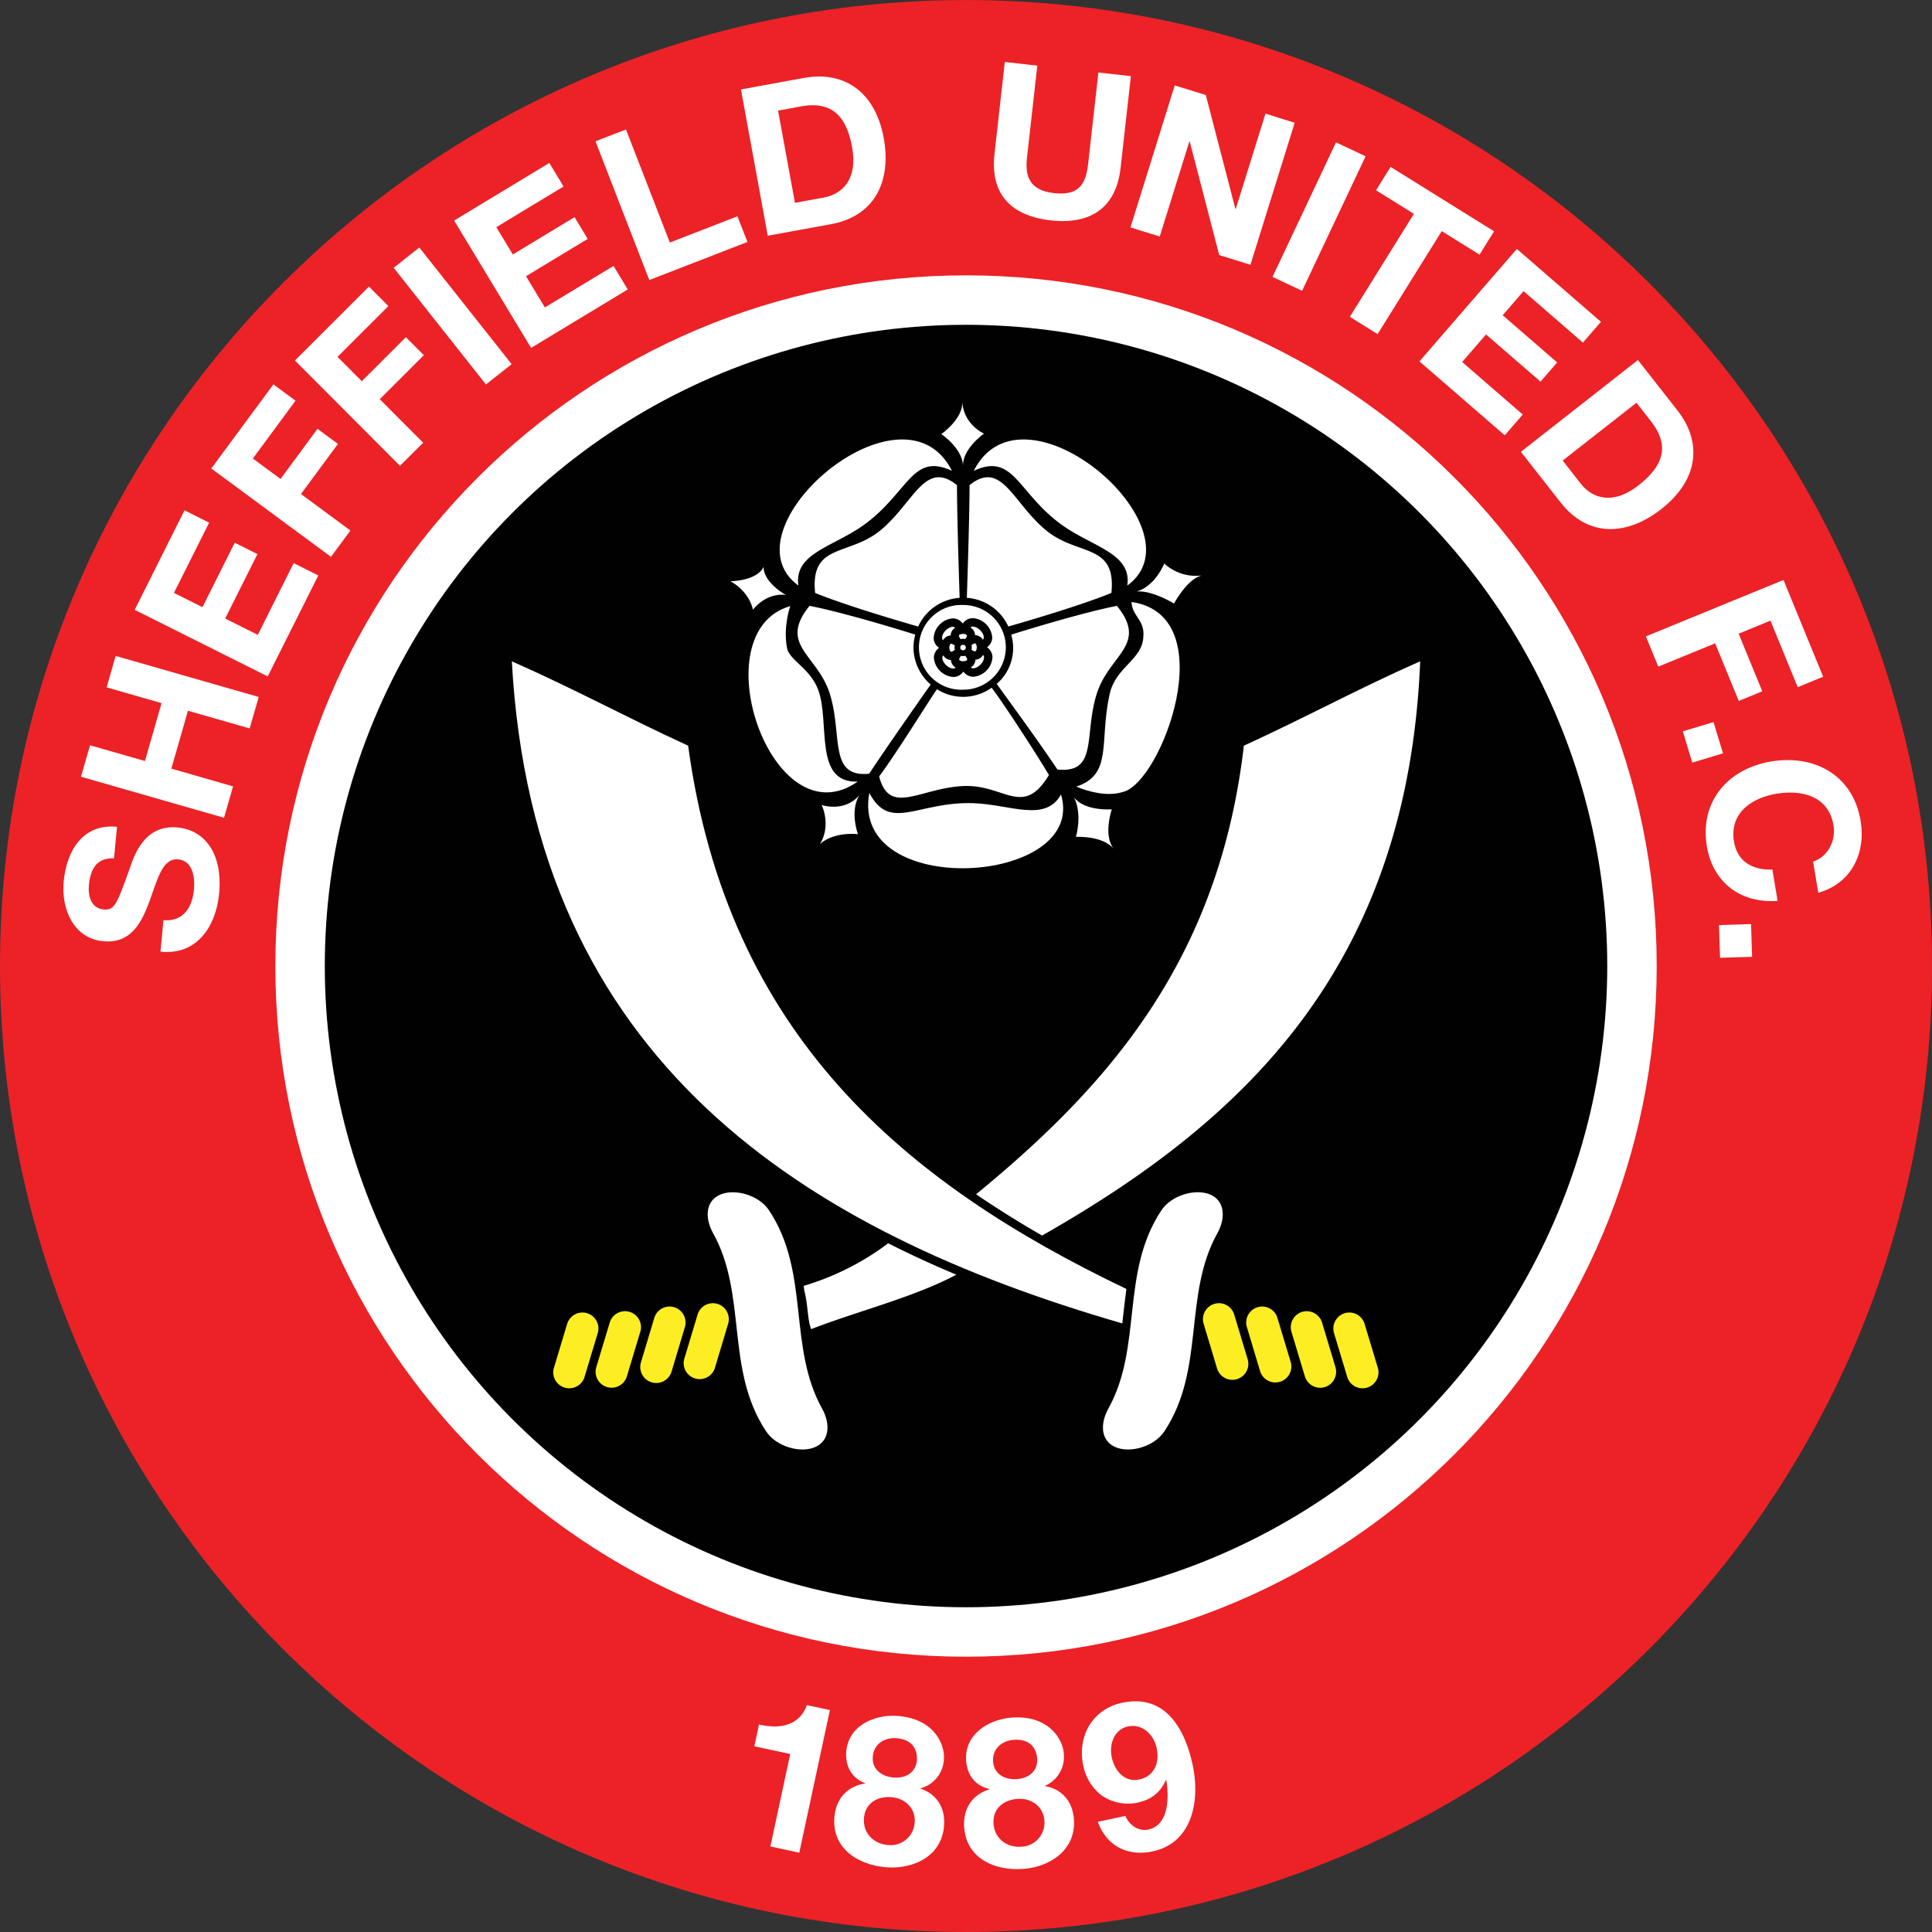 <svg xmlns="http://www.w3.org/2000/svg" xml:space="preserve" width="299.28" height="299.28" viewBox="0 0 402.41 402.41">
  <rect x="0" y="0" width="402.41" height="402.41" fill="#333333" stroke="none"/>
  <g transform="translate(-10.6 -10.6)">
    <path fill="#ec2227" d="M413.02 211.81c0 111.12-90.08 201.2-201.2 201.2-111.13 0-201.22-90.08-201.22-201.2 0-111.12 90.09-201.2 201.21-201.2s201.2 90.08 201.2 201.2z"/>
    <path fill="#fff" d="M355.67 211.81c0 79.45-64.4 143.86-143.86 143.86-79.45 0-143.86-64.4-143.86-143.86 0-79.45 64.41-143.86 143.86-143.86 79.45 0 143.86 64.4 143.86 143.86z"/>
    <circle cx="211.81" cy="211.81" r="133.56" fill="#010101"/>
    <path fill="#fff" d="M205.76 154.16c-2.15 3.1-8.13 12.89-12.04 18.16 2.14 8.34 8.58 2.38 17.58 2 8.54-.37 12.37 6.69 17.78-2.3-3.54-5.89-9.82-15.41-11.93-18.18a10.2 10.2 0 0 1-11.39.32M210.48 135.12s-.53-15.62-.56-23.48c-6.7-5.38-9.01 3.76-15.98 9.46-6.62 5.4-14.62 2.58-13.56 13 6.56 2.69 18.54 6.16 21.46 7a10.27 10.27 0 0 1 8.64-5.98M201.24 142.78c-2.3-.73-14.8-4.59-22.02-5.99-6.6 8.15 1.66 10.16 4.22 18.32 2.71 8.58-.36 17.5 8.19 16.65 3.71-5.62 10.87-15.82 12.82-18.58a10.3 10.3 0 0 1-3.59-7.67c0-.95.15-1.85.38-2.73M212 135.12c3.86.28 7.1 2.64 8.62 5.97 2.93-.83 14.9-4.3 21.47-6.99 1.06-10.42-6.94-7.6-13.56-13-6.97-5.7-9.28-14.84-15.98-9.46-.03 7.86-.57 23.47-.57 23.47h.01M221.22 142.78a9.86 9.86 0 0 1-3.01 10.26c1.95 2.76 8.92 12.22 12.63 17.84 8.55.85 5.47-7.2 8.2-15.77 2.55-8.16 10.8-10.17 4.2-18.32-7.2 1.4-19.7 5.27-22.02 6"/>
    <path fill="#fff" d="M175.23 136.84c-.1.08-1.55 4.43-.69 8.79.48 2.48 4.85 4.19 6.5 8.7 2.48 6.8-1.03 19.43 8.21 19.06-17.9 12.56-32.87-31.25-14.02-36.55M246.28 135.98c19.33 2.83 6.18 37.83-1.83 39.58-3.16 1.03-7.26-.09-9.68-1.12 7.69-2.54 4.73-9.26 6.95-19.25 1.28-5.78 6.9-7.15 7.03-12.06.27-3.5-2.32-4.09-2.47-7.15M191.67 175.76c4.3 8.2 10.04 1.77 21.59 2.13 7.73.24 15.08 4.1 18.33-1.82 5.7 18.98-44.06 22.08-39.92-.31M208.88 108.67c-8.39-3.93-9.06 4.65-18.48 11.36-6.3 4.48-14.5 5.84-13.5 12.54-16.02-11.68 21.74-44.24 31.98-23.9M213.42 108.67c8.4-3.93 9.07 4.65 18.48 11.36 6.3 4.48 14.5 5.84 13.5 12.54 16.02-11.68-21.73-44.24-31.98-23.9M215.54 100.92s-4.46 3.15-4.35 6.65c-.18-3.68-4.53-6.55-4.53-6.55s4.53-3.17 4.37-6.65c.33 4.72 4.51 6.54 4.51 6.54M255.14 136.31s-4.56-2.8-7.77-2.51c3.9-1.14 5.73-5.83 5.73-5.83s2.93 3.07 7.79 2.51c-3.05.7-5.75 5.83-5.75 5.83M234.71 184.91s1.38-4.68-.4-8.22c2.25 2.94 7.86 2.48 7.86 2.48s-1.85 5.37.4 8.24c-2.24-2.81-7.86-2.5-7.86-2.5"/>
    <path fill="#fff" d="M181.73 178.26s4.69 1.65 7.87-2.03c-2.07 3.38-.3 8.12-.3 8.12s-4.83-.63-7.9 2.04c2.41-4 .33-8.13.33-8.13M169.65 128.65c-.04 3.33 4.67 5.9 4.67 5.9s-3.68-.84-6.89 3.04c-.92-4.06-4.7-5.92-4.7-5.92s5.55-.04 6.92-3.02M220.1 145.32a8.84 8.84 0 0 1-8.75 8.93 8.83 8.83 0 1 1-.22-17.64 8.85 8.85 0 0 1 8.97 8.71"/>
    <path fill="#010101" d="M211.25 150.48a2.52 2.52 0 0 1-2.09 1.13 4.38 4.38 0 0 1-4.04-3.96c-.02-.84.38-1.6 1.07-2.12a2.5 2.5 0 0 1-1.12-2.07 4.37 4.37 0 0 1 3.95-4.06c.84 0 1.6.38 2.11 1.07.5-.7 1.24-1.11 2.09-1.12a4.38 4.38 0 0 1 4.04 3.96c.03.84-.37 1.6-1.07 2.1.7.5 1.12 1.25 1.13 2.1a4.38 4.38 0 0 1-3.96 4.05h-.01c-.84 0-1.6-.39-2.1-1.08"/>
    <path fill="#fff" d="M209.05 141.16c-1.04.04-2.22 1.25-2.23 2.31 0 .3.2.5.37.62l2.03 1.4-1.98 1.46a.8.8 0 0 0-.37.66c.04 1.04 1.24 2.22 2.3 2.24.32 0 .52-.2.63-.36l1.4-2.06 1.47 2.02c.17.23.39.35.64.35 1.05-.04 2.24-1.25 2.25-2.3 0-.25-.13-.47-.37-.65l-2.03-1.4 2-1.46c.24-.17.36-.39.35-.64-.04-1.05-1.25-2.23-2.32-2.24-.23 0-.45.13-.62.37l-1.4 2-1.46-1.96a.82.82 0 0 0-.66-.36z"/>
    <path fill="#010101" d="M214.38 143.04c-.2-.08-.42-.14-.68-.14a1.93 1.93 0 0 0-.56-1.28c-.53-.5-1.28-.7-2-.7-.73 0-1.47.23-1.99.75-.22.22-.52.66-.53 1.3-.26 0-.49.06-.68.14-.87.4-1.33 1.36-1.31 2.42.01 1.06.5 2.02 1.38 2.4.19.07.4.12.66.12.03.64.35 1.06.58 1.3.53.5 1.28.7 2 .69a2.82 2.82 0 0 0 1.98-.75c.22-.23.53-.67.54-1.3.26 0 .48-.07.67-.14.88-.4 1.33-1.37 1.32-2.43-.02-1.06-.49-2.03-1.38-2.38"/>
    <path fill="#fff" d="M213.76 146.27h-.06c-.12.02-.41-.1-.75-.34.04-.17.06-.32.06-.5 0-.15-.03-.3-.06-.45.33-.25.6-.38.72-.36h.08c.05 0 .3.32.3.82.01.5-.24.82-.29.83M212 148.1c-.1.1-.43.23-.78.23-.34.01-.68-.12-.77-.22l-.06-.13c-.03-.16.17-.5.38-.79a1.65 1.65 0 0 0 .9 0c.2.3.4.61.38.77zM208.7 146.34l-.06-.01c-.06 0-.3-.32-.3-.82-.01-.5.23-.82.27-.82h.07l.03-.02c.12 0 .4.13.76.38-.03.14-.06.28-.06.43 0 .16.04.31.08.46-.36.29-.66.4-.8.4M210.37 142.87c.11-.11.44-.24.79-.24.35 0 .68.11.78.22l.05.13c.03.14-.14.45-.35.73-.14-.03-.3-.06-.45-.06-.18 0-.33.04-.48.08-.22-.27-.4-.58-.38-.73z"/>
    <circle cx="211.19" cy="145.48" r=".58" fill="#fff"/>
    <path fill="#fff" d="M181.88 304.08c1.75 3.24 1.47 6.7-1.58 7.96-3.04 1.28-8.05-.12-10.16-3.36-8.56-12.94-3.8-28.39-11.07-41.33-1.74-3.24-1.46-6.68 1.6-7.95 3.03-1.27 8.06.12 10.15 3.36 8.56 12.94 3.81 28.39 11.06 41.32M264.22 267.36c1.73-3.25 1.45-6.7-1.6-7.97-3.03-1.27-8.04.13-10.16 3.37-8.55 12.95-3.8 28.4-11.06 41.33-1.73 3.23-1.47 6.69 1.59 7.95 3.03 1.28 8.07-.13 10.16-3.36 8.56-12.94 3.81-28.38 11.07-41.32"/>
    <path fill="#fcee23" d="M132.88 284.12a3.33 3.33 0 0 1 2.22 4.15l-2.8 9.29a3.33 3.33 0 0 1-6.37-1.91l2.8-9.3a3.34 3.34 0 0 1 4.15-2.23M141.74 283.85a3.31 3.31 0 0 1 2.23 4.13l-2.8 9.3a3.32 3.32 0 1 1-6.37-1.92l2.8-9.29a3.32 3.32 0 0 1 4.14-2.22M151.03 282.88a3.33 3.33 0 0 1 2.22 4.15l-2.78 9.28a3.33 3.33 0 0 1-6.38-1.91l2.79-9.3a3.33 3.33 0 0 1 4.15-2.22M160.03 282.18a3.33 3.33 0 0 1 2.23 4.15l-2.79 9.3a3.33 3.33 0 0 1-6.37-1.92l2.8-9.3a3.32 3.32 0 0 1 4.13-2.23M290.7 284.12a3.34 3.34 0 0 0-2.24 4.15l2.8 9.29a3.33 3.33 0 0 0 6.37-1.91l-2.8-9.3a3.33 3.33 0 0 0-4.14-2.23M281.81 283.85a3.34 3.34 0 0 0-2.22 4.14l2.8 9.29a3.34 3.34 0 0 0 4.14 2.24 3.35 3.35 0 0 0 2.23-4.16l-2.79-9.28a3.34 3.34 0 0 0-4.16-2.23M272.54 282.88a3.32 3.32 0 0 0-2.23 4.14l2.79 9.3a3.33 3.33 0 0 0 6.37-1.92l-2.8-9.3a3.31 3.31 0 0 0-4.13-2.22M263.53 282.18a3.34 3.34 0 0 0-2.23 4.15l2.8 9.3a3.32 3.32 0 0 0 6.37-1.92l-2.8-9.3a3.32 3.32 0 0 0-4.14-2.23"/>
    <path fill="#fff" d="M269.68 165.91c-5.18 44.75-28.33 70.93-55.77 93.44 4.53 3.1 9.14 5.95 13.74 8.6 42.16-23.97 76.14-56.1 78.76-119.6-12.57 5.52-24.31 11.9-36.73 17.56zM178.13 279.46c.8 3 .63 6.06 1.43 7.98 9.76-3.8 21.39-6.62 30.23-11.34-4.75-2-9.49-4.16-14.19-6.54a55.65 55.65 0 0 1-17.6 8.87l.13 1.03z"/>
    <path fill="#fff" d="M244.58 284.3c.2-1.73.39-3.48.63-5.23-46.25-22.1-83.12-52.98-91.28-113.15-12.41-5.68-24.14-12.05-36.72-17.57 4.55 83.4 61 118.75 127.15 137.9l.22-1.95z"/>
    <g fill="#fff">
      <path d="M44.64 202.25c4.1.39 6.01-2.66 6.35-6.29.23-2.37-.12-6.07-3.27-6.37-3.33-.31-4.33 4.26-5.97 8.68-1.64 4.47-3.85 8.92-9.64 8.38-6.31-.6-8.77-6.85-8.25-12.43.61-6.43 3.98-12.09 11.11-11.41l-.62 6.56c-3.74-.13-4.94 2.41-5.24 5.66-.2 2.16.46 4.75 3.05 5 2.38.22 2.82-1.22 5.54-8.77.78-2.2 2.86-8.98 9.86-8.31 5.66.53 9.47 5.38 8.68 13.77-.65 6.83-4.62 12.9-12.22 12.1zM27.47 172.38l1.88-6.55 11.44 3.28 3.46-12.06-11.44-3.28 1.88-6.55 29.8 8.55-1.89 6.55-12.85-3.68-3.46 12.05 12.85 3.7-1.88 6.54zM38.66 137.62l10.37-20.73 5.13 2.57-7.33 14.63 5.94 2.97 6.72-13.42 4.73 2.37-6.72 13.42 6.8 3.4 7.47-14.94 5.13 2.57-10.54 21.03zM54.61 108.18l12.94-17.52 4.6 3.4-8.88 12.04 5.76 4.26 7.7-10.44 4.26 3.14-7.7 10.44 10.3 7.6-4.05 5.48zM72.03 85.69l15.42-15.4 4.05 4.06-10.6 10.58L85.96 90l9.18-9.17 3.74 3.75-9.18 9.17 9.04 9.06-4.83 4.81zM92.6 66.38l5.34-4.23 19.23 24.3-5.35 4.23zM105.19 56.54l19.83-12 2.96 4.91-14 8.47 3.44 5.68 12.85-7.77 2.74 4.53-12.85 7.77 3.93 6.5 14.3-8.64 2.96 4.9-20.13 12.17zM134.63 40.03l6.35-2.46 9.14 23.55 14.08-5.46 2.08 5.34-20.44 7.93zM164.93 29.23l13.14-2.4c7.9-1.45 14.74 2.41 16.6 12.53 1.61 8.83-1.71 16.24-11.02 17.94l-13.14 2.4zm11.25 23.62 5.97-1.1c3.89-.71 7.16-3.78 5.93-10.52-1.13-6.15-3.98-9.69-10.64-8.47l-4.78.88zM244 45.6c-.94 8.33-6.3 11.83-14.54 10.9-8.28-.93-12.66-5.48-11.72-13.84l2.15-19.15 6.77.76-2.15 19.15c-.38 3.36.11 6.78 5.59 7.4 4.83.53 6.62-1.4 7.13-5.97l2.15-19.15 6.77.76zM255.28 28.39l6.47 2 6.16 23.7.08.03 6.19-19.85 6.09 1.9-9.22 29.58-6.5-2.02-6.14-23.64-.08-.03-6.17 19.8-6.1-1.89zM288.87 40.25l6.17 2.9-13.23 28.02-6.16-2.9zM305.1 55.14l-7.89-4.91 3.03-4.87 21.56 13.42-3.03 4.86-7.88-4.9-13.35 21.45-5.79-3.6zM326.54 62.45l17.51 15.18-3.75 4.33-12.36-10.72-4.35 5.02 11.35 9.83-3.47 4-11.35-9.83-4.97 5.74 12.62 10.94-3.75 4.33-17.77-15.4zM351.76 85.59l8.25 10.52c4.95 6.32 4.71 14.17-3.38 20.52-7.07 5.54-15.17 6.04-21-1.4l-8.25-10.52zm-15.67 20.94 3.74 4.79c2.44 3.1 6.68 4.58 12.08.35 4.92-3.86 6.72-8.03 2.54-13.36l-3-3.82zM382.08 131.4l8.26 20.15-5.3 2.18-5.68-13.86-6.62 2.72 4.92 12-4.9 2.01-4.92-12-11.84 4.85-2.59-6.3zM367.5 161l1.98 6.51-6.4 1.94-1.97-6.52zM388.24 190.06c2.97-.93 4.8-4.23 4.25-7.57-1-6.04-6.52-7.45-11.87-6.57-5.1.85-9.85 3.97-8.85 10 .68 4.12 3.89 5.96 8 5.8l1.08 6.52c-7.74.57-13.5-3.88-14.74-11.38-1.56-9.46 4.58-16.2 13.4-17.66 9.08-1.5 17.06 2.9 18.63 12.36 1.12 6.72-1.89 13.02-8.81 15zM375.32 203.07l.22 6.82-6.68.2-.22-6.8z"/>
    </g>
    <g fill="#fff">
      <path d="m177.08 396.49-6.02-1.3 4.13-19.26-7.47-1.6.97-4.54c4.19.98 8.36.37 9.97-4.04l4.8 1.03zM197.8 368.03c7.53.67 9.66 6.09 9.4 9.03a6.56 6.56 0 0 1-4.98 6.05v-.09.09c3.52 1.14 5.35 4.09 5 7.9-.56 6.35-6.54 9-12.16 8.5-5.84-.52-11.24-3.96-10.66-10.5.34-3.84 2.74-6.37 6.37-6.92V382c-2.86-1.08-4.16-3.64-3.9-6.62.49-5.45 6.01-7.79 10.94-7.35zm-2.33 26.85a5 5 0 0 0 5.64-4.64c.25-2.9-1.9-5.05-4.76-5.3-2.98-.27-5.51 1.2-5.79 4.32-.27 3.11 1.97 5.36 4.9 5.62zm1.2-14.05c2.51.22 4.67-.98 4.9-3.58.13-1.55-.37-4.26-4.17-4.6-2.47-.21-4.76 1.1-5 3.79-.24 2.64 1.8 4.17 4.27 4.39zM221.55 368.34c7.54-.46 10.45 4.58 10.63 7.53a6.56 6.56 0 0 1-4.02 6.73v-.09.09c3.64.6 5.9 3.25 6.13 7.06.39 6.37-5.14 9.88-10.77 10.22-5.85.36-11.7-2.24-12.1-8.78-.24-3.86 1.76-6.72 5.26-7.8v-.09c-3-.64-4.67-2.98-4.85-5.97-.34-5.46 4.77-8.6 9.72-8.9zm.78 12.83c2.51-.15 4.46-1.67 4.3-4.26-.09-1.57-.99-4.16-4.8-3.93-2.47.15-4.55 1.8-4.38 4.49.16 2.64 2.41 3.85 4.88 3.7zm.9 14.08a5 5 0 0 0 4.9-5.43c-.19-2.9-2.65-4.71-5.5-4.54-3 .18-5.28 2.02-5.09 5.14.2 3.12 2.75 5.01 5.7 4.83zM245 388.83c.81 1.91 2.7 3.28 4.78 2.84 4.38-.94 4.3-6.92 3.75-10.27l-.1-.06c-1.15 2.69-3.1 4.13-6 4.75a9.7 9.7 0 0 1-7.48-1.6 10.47 10.47 0 0 1-3.72-6.12c-1.3-6.07 1.88-11.77 8.07-13.1 9-1.93 13.1 5.4 14.71 12.92 1.56 7.26.1 16.22-8.34 18.03-5.13 1.1-9.6-1.09-11.4-6.16zm6.52-14.14c-.6-2.76-2.97-5.13-5.98-4.49-2.89.62-3.95 3.73-3.38 6.4.6 2.81 2.65 5.3 5.74 4.64 3.23-.7 4.24-3.62 3.62-6.55z"/>
    </g>
  </g>
</svg>